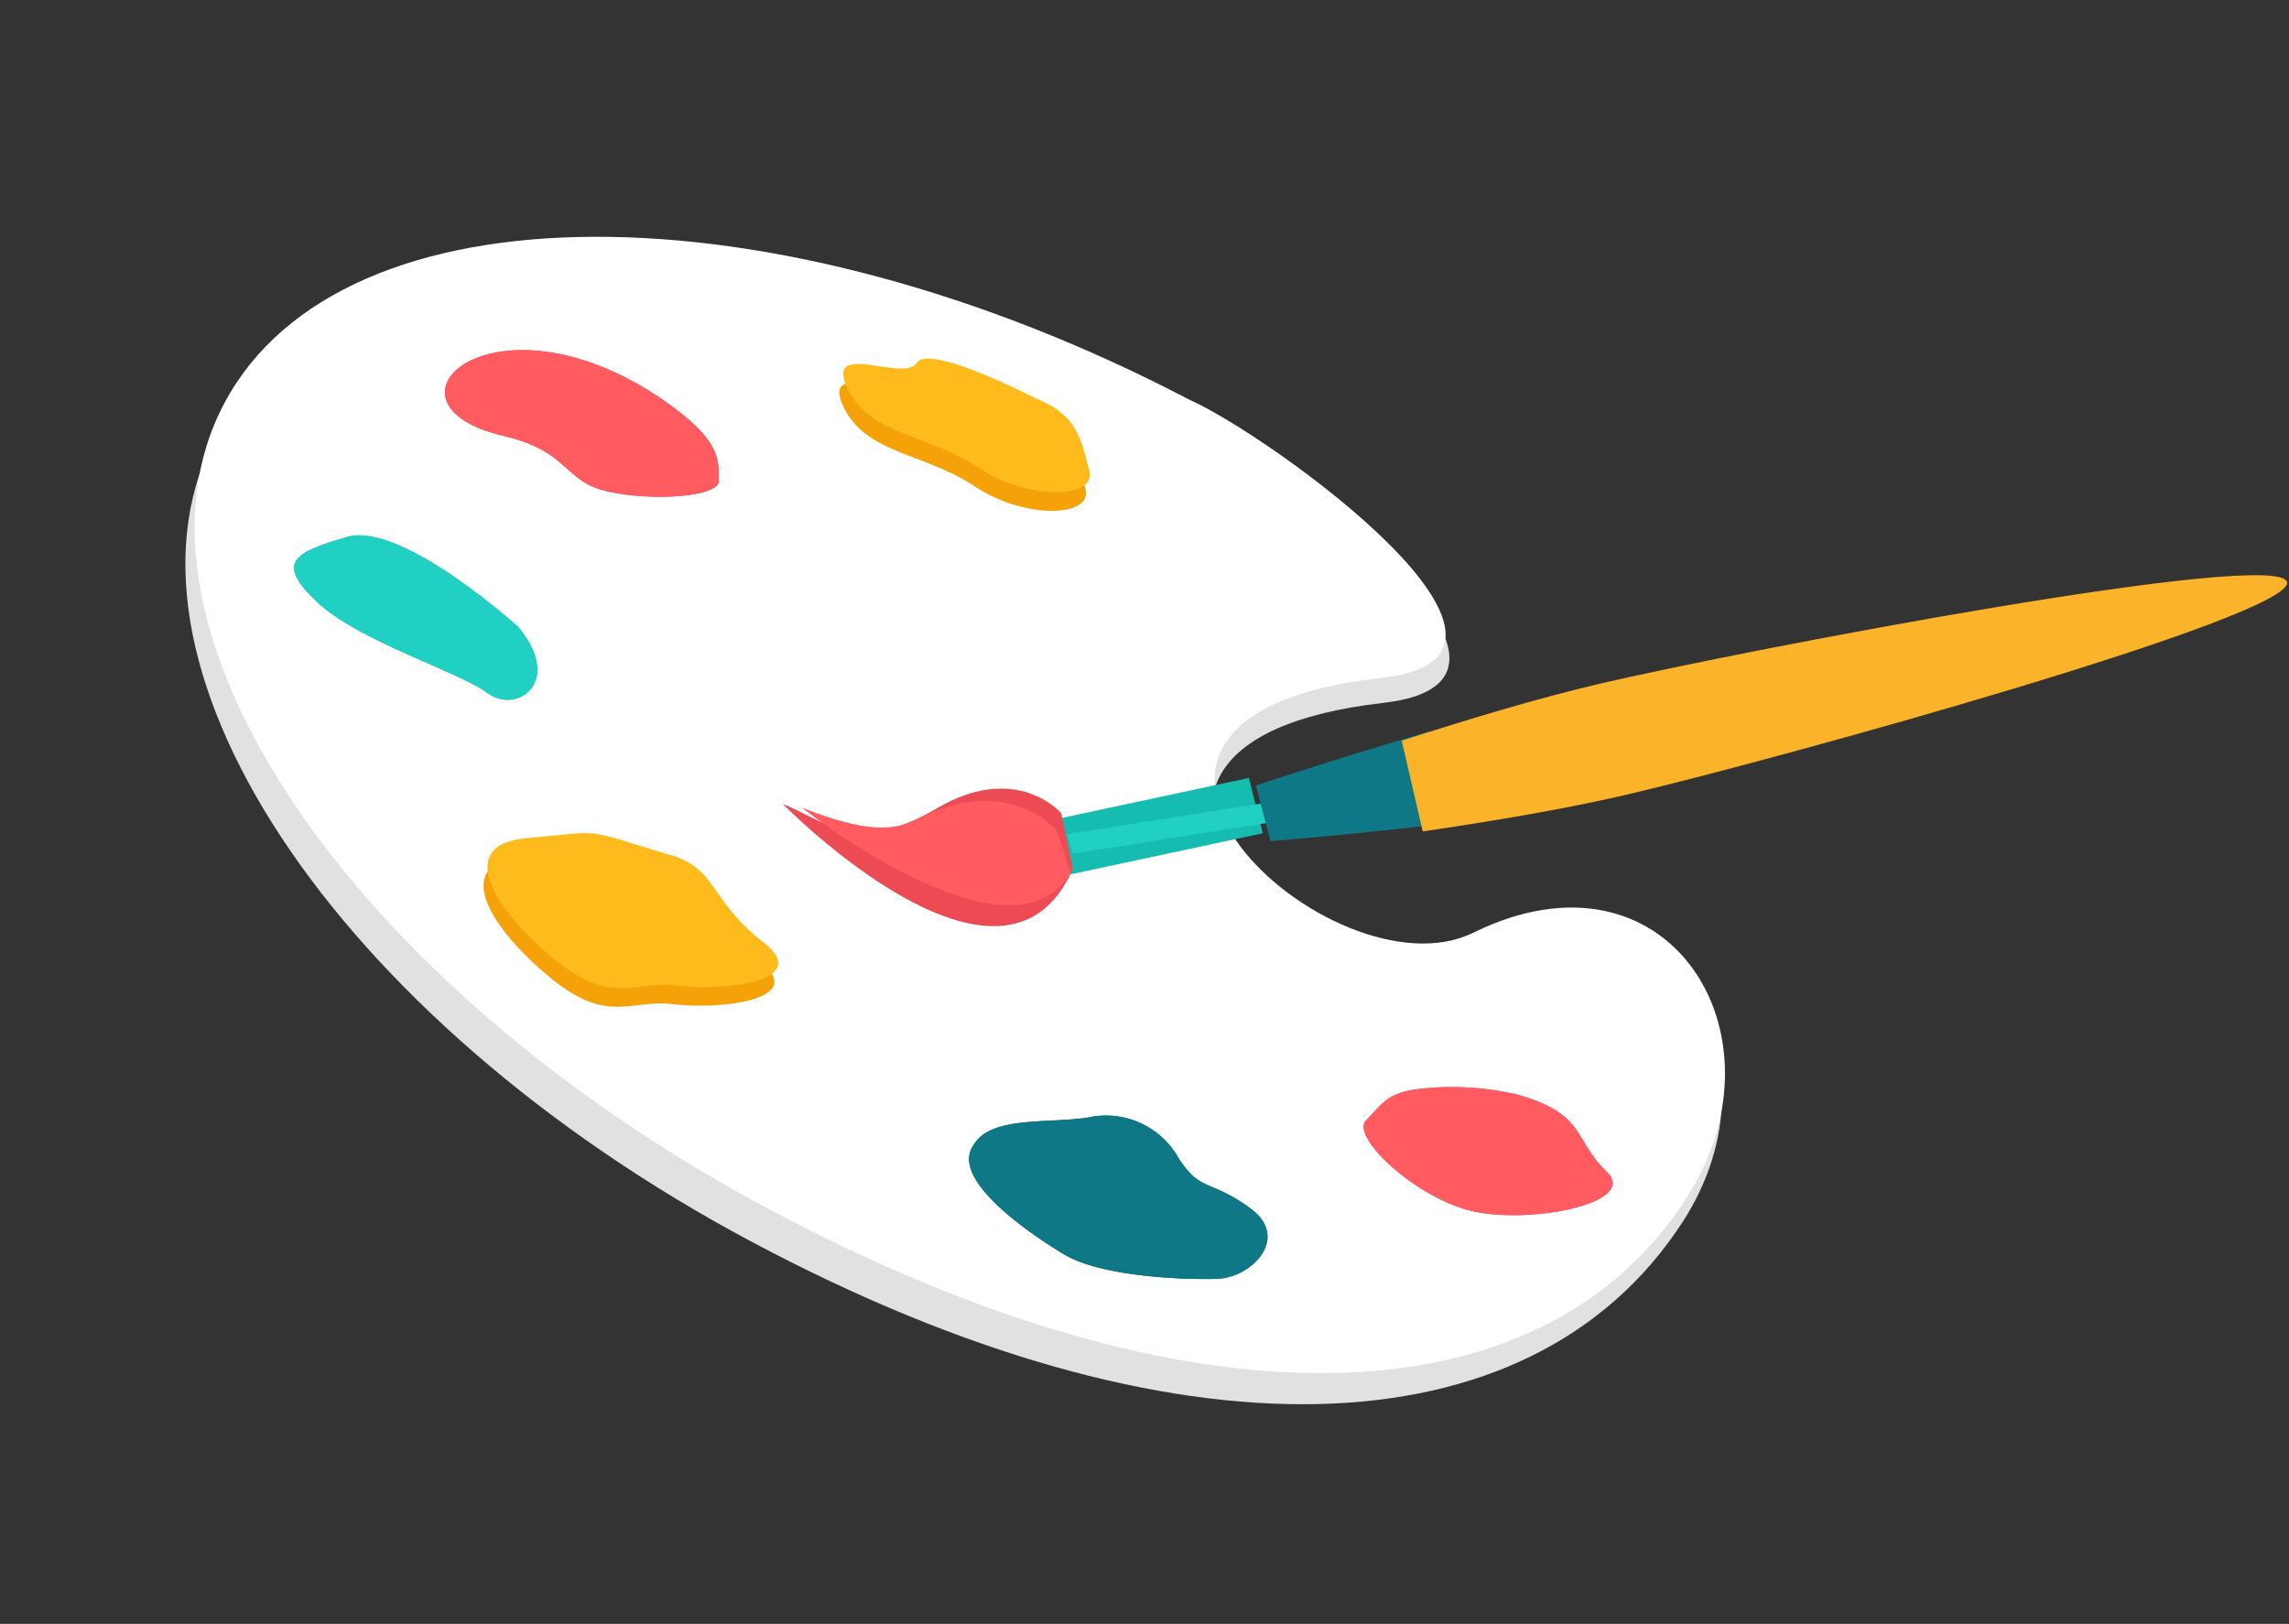 <svg xmlns="http://www.w3.org/2000/svg" width="139.224" height="98.787" viewBox="0 0 139.224 98.787">
  <rect x="0" y="0" width="139.224" height="98.787" fill="#333333" stroke="none"/>
  <g id="Group_3" data-name="Group 3" transform="matrix(0.978, 0.208, -0.208, 0.978, 15.016, -24.994)">
    <g id="paint-palette" transform="translate(22.37 0.298) rotate(16)">
      <path id="Path" d="M101.229,29.045C99.736,46.022,80.794,56.68,51.862,56.68S-.288,44,0,28.354C.291,12.831,23.619.227,52.246.033c5.263-.4,28.126,2.742,18.09,9.649-18.373,12.644,6.284,19.187,12,11.306C90.253,10.06,102.264,17.273,101.229,29.045Z" transform="translate(0.942 23.554)" fill="#dfe1e3"/>
      <path id="Path-2" data-name="Path" d="M101.253,28.453c-1.178,16.629-19.925,27.07-48.86,27.07S0,43.1,0,27.775C0,12.568,23.1.223,51.725.033,56.981-.357,79.906,2.719,70,9.485,51.856,21.87,76.637,28.28,82.2,20.56c7.718-10.7,19.867-3.64,19.049,7.892h0Z" transform="translate(0.461 22.465)" fill="#fff"/>
      <path id="Path-3" data-name="Path" d="M11.117.049s-7.3.073-7.4,1.494S-1.886,2.927.683,4.858s5.653.183,9.354.546S17.284,3.655,16.05,2.38,13.944-.279,11.117.049Z" transform="translate(33.103 27.88)" fill="#f5a209"/>
      <path id="Path-4" data-name="Path" d="M12.115.138c4.59.525,4.732,1.852,5.29,2.713S14.438,5.9,11.744,6.634,8.571,5.56,4.575,6.621C-3.789,8.84-.342-1.287,12.115.138Z" transform="translate(11.82 37.41)" fill="#ec4b53"/>
      <path id="Path-5" data-name="Path" d="M13.825,1.032s-9.288-2.349-11.76.043-3.115,3.448.258,4.363,9.571-.313,11.746.016,3.783-2.773-.244-4.422Z" transform="translate(8.818 52.848)" fill="#15bdb1"/>
      <path id="Path-6" data-name="Path" d="M1.436,3.343C-2.017,5.592,1.245,7.888,6.05,8.957s5.14-1.021,7.736-2.024,7.263-4.127,3.322-4.794S12.564-.458,9.787.1C3.966,1.268,5.622.617,1.436,3.342Z" transform="translate(27.976 62.772)" fill="#f5a209"/>
      <path id="Path-7" data-name="Path" d="M.011,5.973C-.277,8.458,5.373,9.1,7.969,9.247s7.043-1.975,8.917-3.04,2.814-4.332-.216-4.757S13.57,2.018,11.4.81a5.06,5.06,0,0,0-6.059.425C3.326,2.727.083,3.913.01,5.973h0Z" transform="translate(61.88 62.74)" fill="#076673"/>
      <path id="Path-8" data-name="Path" d="M7.466.252A17.321,17.321,0,0,0,2.091,2.687C.3,3.891.436,4.674.024,5.956S4.573,8.648,8.045,7.879s9.1-5.255,6.367-6.024S11.683-.646,7.466.252Z" transform="translate(82.245 50.193)" fill="#ec4b53"/>
      <path id="Path-9" data-name="Path" d="M11.643,2.572,9.316,0,0,7.838l2.326,2.572Z" transform="translate(56.876 41.117)" fill="#15bdb1"/>
      <path id="Path-10" data-name="Path" d="M10.478.87,9.6,0,0,7.227l.88.87Z" transform="translate(58.018 42.114)" fill="#20d0c2"/>
      <path id="Path-11" data-name="Path" d="M15.228.23S11.354-1.3,8.4,3.528,2.689,7.39,0,7.684c0,0,18.273,5.768,17.436-4.81L15.228.229Z" transform="translate(41.897 48.142)" fill="#ec4b53"/>
      <path id="Path-12" data-name="Path" d="M0,6.339c4.166-.468,5.675-1.376,6.686-2.877C8.392.929,11.353-.713,14.387.307L16.3,2.188C15.892,9.271,0,6.339,0,6.339Z" transform="translate(43.039 49.139)" fill="#ff5b61"/>
      <path id="Path-13" data-name="Path" d="M11.642,4.213c-4.994,3.468-9.268,6.2-9.268,6.2L0,7.838S3.442,4.207,7.755,0l3.887,4.212Z" transform="translate(66.784 33.481)" fill="#0e7886"/>
      <path id="Path-14" data-name="Path" d="M0,33.9c2.873-2.968,6.149-6.218,9-8.71,6.95-6.07,32.584-26.678,34.018-25.1h0s0,0,0,0,0,0,0,0h0c1.364,1.636-22.507,24.267-29.457,30.337-2.852,2.491-6.513,5.3-9.84,7.746L0,33.9H0Z" transform="translate(73.336 0.849)" fill="#fbb429"/>
      <path id="Path-15" data-name="Path" d="M11.117.048s-7.3.073-7.4,1.494S-1.886,2.926.683,4.858s5.653.182,9.354.546,7.246-1.749,6.013-3.024S13.944-.28,11.117.049h0Z" transform="translate(32.782 26.768)" fill="#ffba1b"/>
      <path id="Path-16" data-name="Path" d="M12.115.138c4.59.525,4.732,1.852,5.29,2.713S14.439,5.9,11.744,6.634,8.571,5.56,4.575,6.621C-3.789,8.84-.341-1.286,12.115.138Z" transform="translate(11.82 37.41)" fill="#ff5b61"/>
      <path id="Path-17" data-name="Path" d="M13.825,1.032s-9.288-2.349-11.76.043-3.115,3.448.258,4.363,9.573-.313,11.746.016S17.851,2.681,13.825,1.032Z" transform="translate(8.818 52.848)" fill="#20d0c2"/>
      <path id="Path-18" data-name="Path" d="M1.436,3.342c-3.452,2.249-.193,4.546,4.615,5.615s5.14-1.021,7.736-2.023,7.263-4.127,3.321-4.795S12.564-.458,9.787.1C3.966,1.269,5.621.617,1.436,3.342Z" transform="translate(27.655 61.66)" fill="#ffba1b"/>
      <path id="Path-19" data-name="Path" d="M.011,5.972C-.278,8.459,5.372,9.1,7.97,9.247s7.043-1.975,8.918-3.04S19.7,1.875,16.671,1.45s-3.1.569-5.266-.639a5.058,5.058,0,0,0-6.059.427C3.326,2.728.082,3.915.01,5.973Z" transform="translate(61.88 62.74)" fill="#0e7886"/>
      <path id="Path-20" data-name="Path" d="M7.467.252A17.309,17.309,0,0,0,2.092,2.687C.3,3.892.438,4.673.024,5.956S4.572,8.648,8.045,7.879s9.1-5.254,6.367-6.025S11.683-.645,7.467.252Z" transform="translate(82.245 50.193)" fill="#ff5b61"/>
    </g>
  </g>
</svg>
